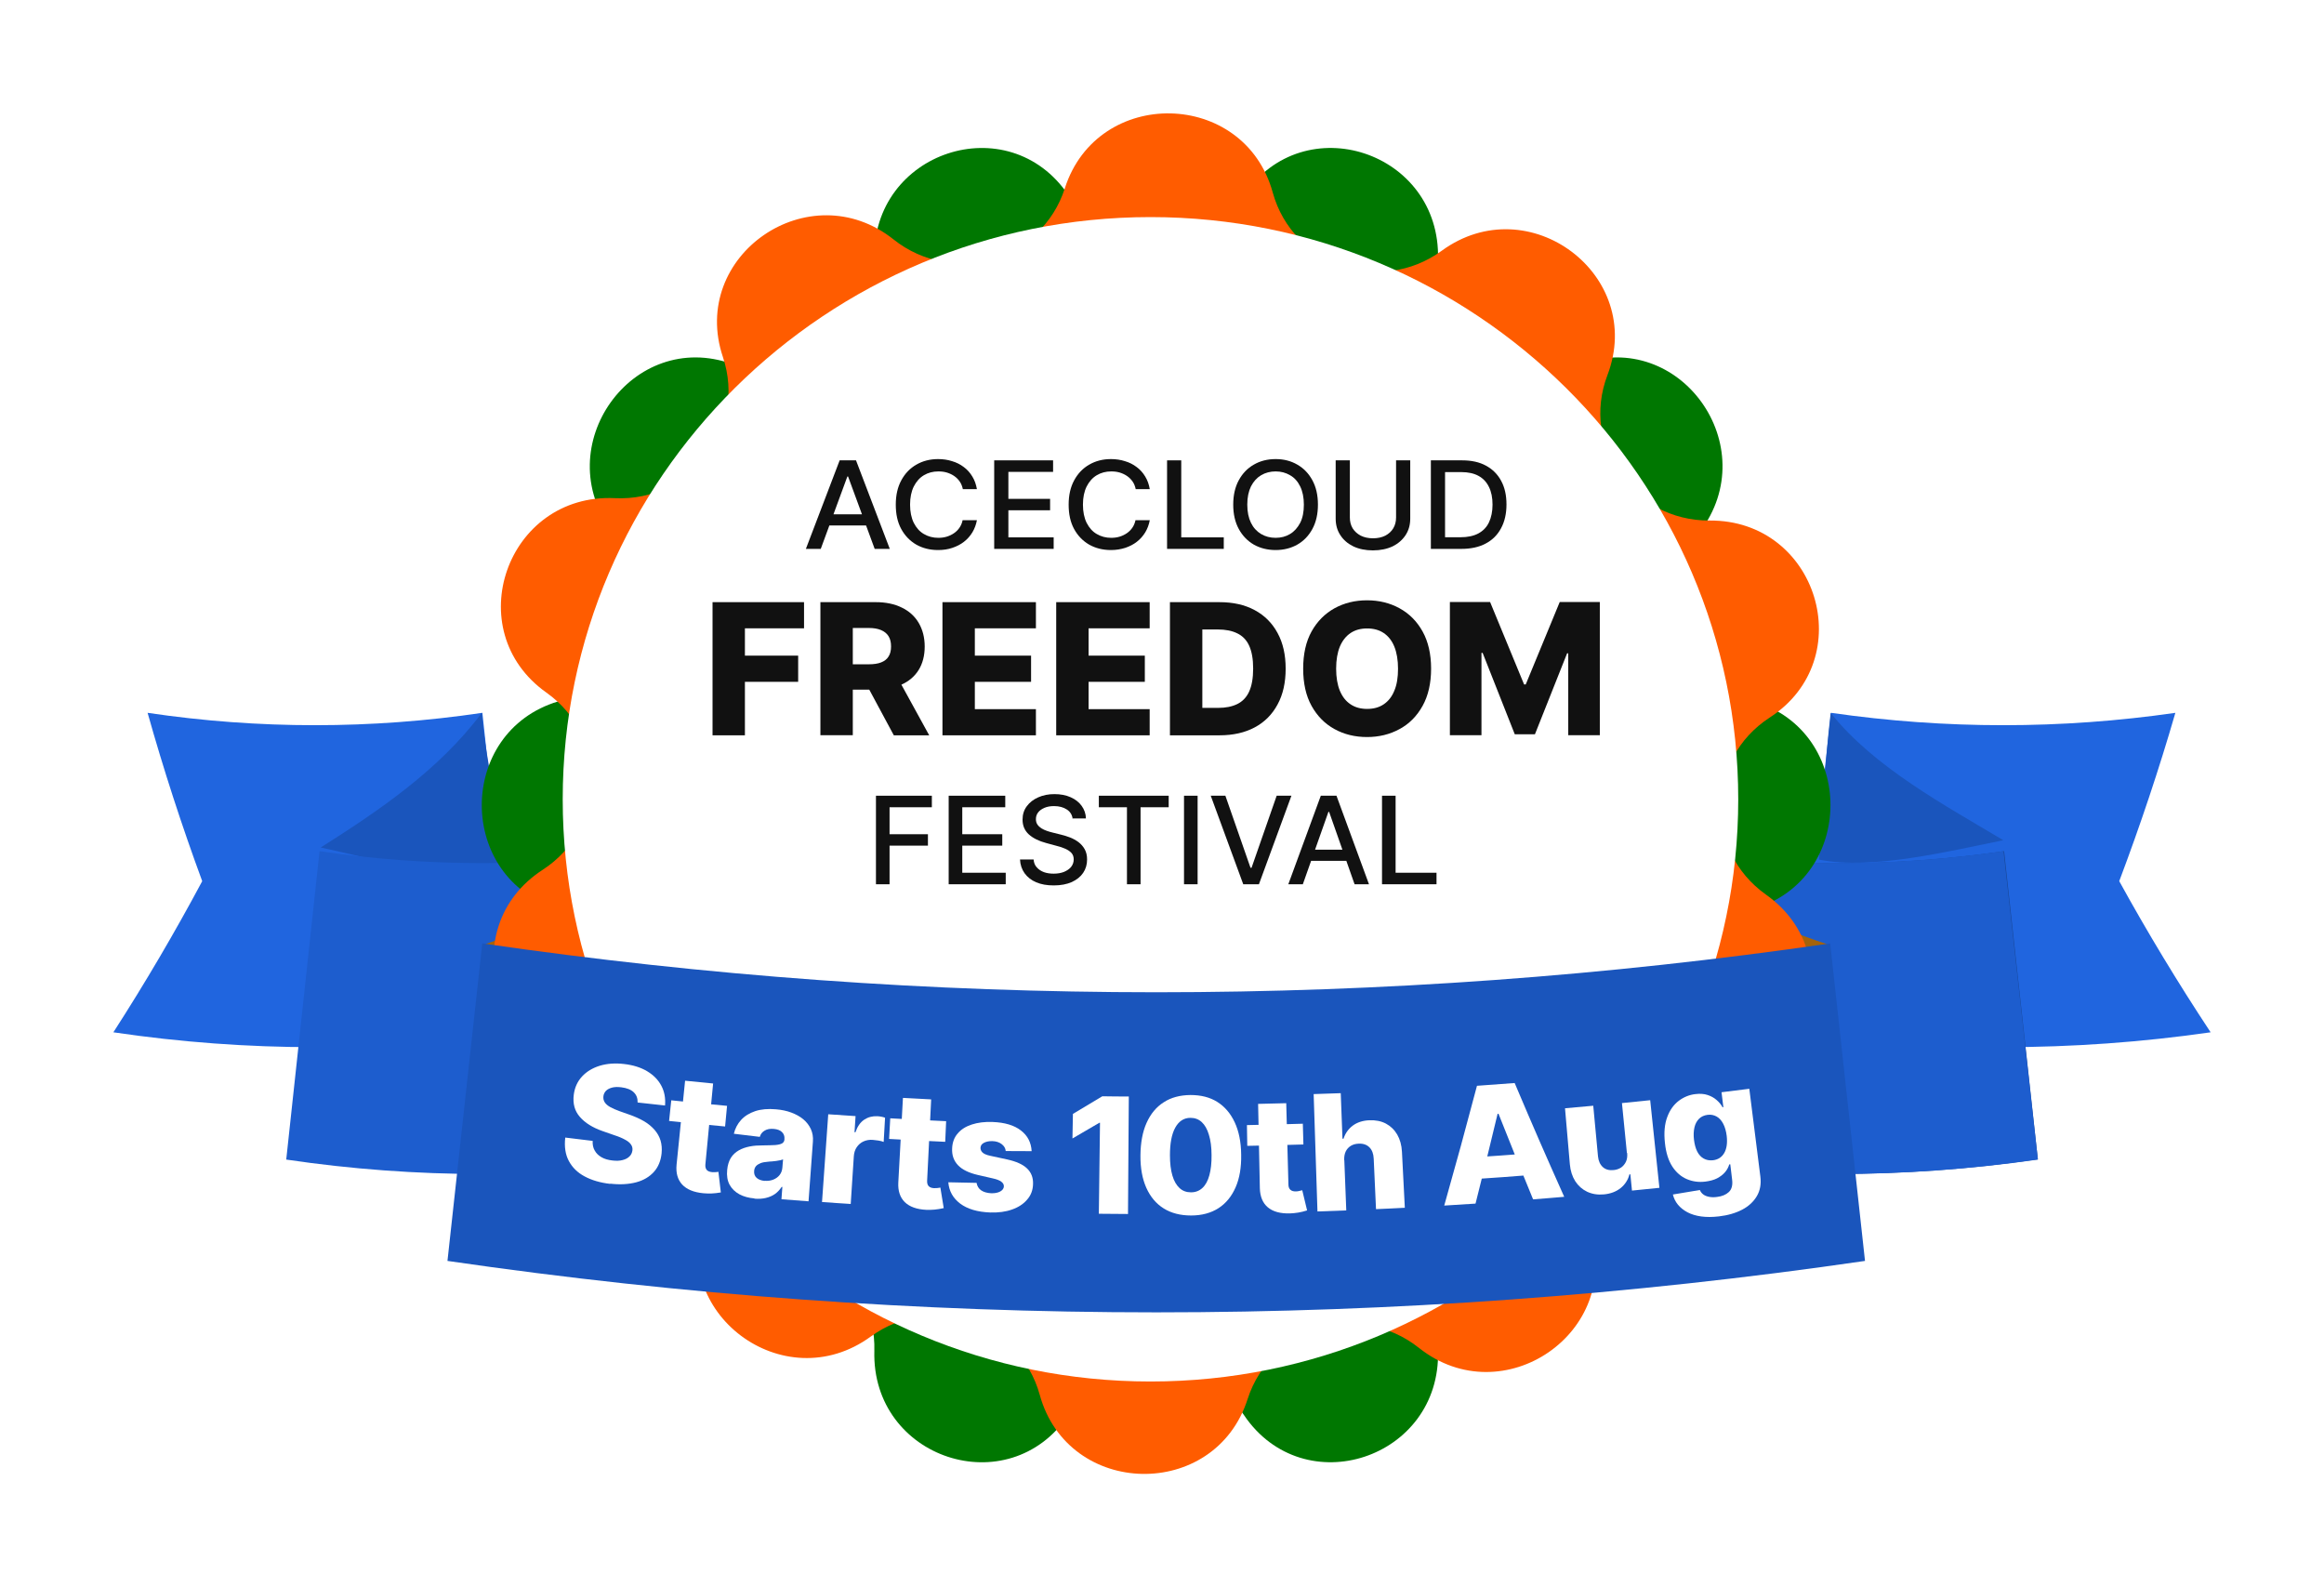 <?xml version="1.0" encoding="UTF-8"?>
<svg xmlns="http://www.w3.org/2000/svg" width="205" height="140" viewBox="0 0 205 140" fill="none">
  <g filter="url(#filter0_d_9_11)">
    <path d="M157.524 58.872C167.608 60.326 177.815 60.326 187.889 58.872C186.446 63.855 184.789 68.806 182.938 73.718C185.429 78.243 188.123 82.697 191 87.049C178.852 88.798 166.551 88.798 154.403 87.049C155.439 77.653 156.476 68.268 157.513 58.882L157.524 58.872Z" fill="#2065DF"></path>
    <path d="M143.159 71.074C153 72.508 162.942 72.508 172.783 71.074C173.779 80.134 174.765 89.194 175.761 98.254C163.948 99.973 151.993 99.973 140.18 98.254C141.177 89.194 142.163 80.134 143.159 71.074Z" fill="#184696"></path>
    <path d="M157.483 58.872C161.265 63.661 167.649 67.078 172.711 70.108C167.974 71.054 161.183 72.762 156.446 71.816C156.761 67.841 156.954 63.468 157.483 58.872Z" fill="#1A55BC"></path>
    <path d="M143.21 71.074C153.01 72.477 162.932 72.477 172.732 71.074C173.738 80.144 174.755 89.215 175.761 98.275C163.948 99.973 151.993 99.973 140.18 98.275C141.187 89.204 142.203 80.134 143.21 71.074Z" fill="#1D5DCE"></path>
    <path d="M141.522 71.074C146.443 74.45 151.058 77.338 157.463 79.372C151.434 80.083 146.209 81.781 140.18 81.07C140.546 78.324 141.156 73.82 141.522 71.074Z" fill="#A4630B"></path>
    <path d="M38.541 58.872C28.741 60.326 18.819 60.326 9.019 58.872C10.422 63.855 12.028 68.806 13.838 73.718C11.418 78.243 8.806 82.697 6 87.049C17.813 88.798 29.768 88.798 41.581 87.049C40.574 77.653 39.568 68.268 38.551 58.882L38.541 58.872Z" fill="#2065DF"></path>
    <path d="M38.501 58.872C34.719 63.936 29.351 67.546 24.289 70.749C29.026 71.745 35.817 73.84 40.554 72.843C40.239 68.644 38.816 63.072 38.501 58.872Z" fill="#1A55BC"></path>
    <path d="M52.865 71.074C43.34 72.477 33.702 72.477 24.187 71.074C23.211 80.144 22.225 89.215 21.249 98.275C32.726 99.973 44.336 99.973 55.813 98.275C54.837 89.204 53.851 80.134 52.875 71.074H52.865Z" fill="#1D5DCE"></path>
    <path d="M53.516 71.074C48.89 74.45 44.539 77.338 38.521 79.372C44.194 80.083 49.114 81.781 54.786 81.07C54.441 78.324 53.871 73.82 53.516 71.074Z" fill="#A4630B"></path>
    <path d="M105.728 13.215C111.014 5.375 123.102 9.362 122.847 18.869C122.664 25.57 129.16 30.359 135.372 28.112C144.186 24.93 151.658 35.373 145.944 42.907C141.919 48.215 144.399 55.974 150.733 57.865C159.709 60.55 159.709 73.464 150.733 76.158C144.409 78.05 141.929 85.808 145.944 91.116C151.648 98.651 144.176 109.094 135.372 105.911C129.16 103.664 122.664 108.464 122.847 115.154C123.102 124.652 111.014 128.648 105.728 120.808C102.007 115.276 93.976 115.276 90.245 120.808C84.959 128.648 72.872 124.662 73.126 115.154C73.309 108.453 66.813 103.664 60.601 105.911C51.787 109.094 44.316 98.651 50.019 91.116C54.044 85.808 51.564 78.05 45.23 76.158C36.254 73.474 36.254 60.56 45.23 57.865C51.554 55.974 54.034 48.215 50.019 42.907C44.316 35.373 51.787 24.93 60.601 28.112C66.813 30.359 73.309 25.56 73.126 18.869C72.872 9.372 84.959 5.375 90.245 13.215C93.966 18.747 101.997 18.747 105.728 13.215Z" fill="#007701"></path>
    <path d="M89.93 12.605C92.817 3.606 105.769 3.871 108.269 12.982C110.038 19.398 117.764 22.062 123.173 18.117C130.848 12.514 141.167 20.262 137.791 29.088C135.413 35.312 140.079 41.952 146.798 41.911C156.334 41.84 160.085 54.123 152.105 59.289C146.483 62.939 146.31 71.033 151.78 74.908C159.536 80.399 155.277 92.509 145.751 92.062C139.042 91.736 134.091 98.193 136.216 104.508C139.225 113.466 128.591 120.788 121.16 114.88C115.924 110.721 108.086 113.06 106.053 119.395C103.166 128.394 90.215 128.129 87.714 119.018C85.945 112.602 78.219 109.938 72.811 113.883C65.135 119.486 54.817 111.738 58.192 102.912C60.571 96.689 55.905 90.049 49.185 90.089C39.649 90.16 35.898 77.877 43.878 72.711C49.5 69.061 49.663 60.967 44.204 57.092C36.447 51.601 40.707 39.491 50.232 39.938C56.942 40.264 61.892 33.807 59.768 27.492C56.759 18.534 67.392 11.212 74.823 17.12C80.059 21.289 87.897 18.94 89.93 12.605Z" fill="#FF5C00"></path>
    <path d="M97.483 117.849C68.897 117.849 45.637 94.817 45.637 66.498C45.637 38.179 68.897 15.147 97.483 15.147C126.07 15.147 149.33 38.179 149.33 66.498C149.33 94.817 126.07 117.849 97.483 117.849Z" fill="white"></path>
    <path d="M157.442 79.209C117.968 84.954 78.016 84.954 38.541 79.209C37.514 88.543 36.498 97.878 35.471 107.213C76.989 113.263 118.995 113.263 160.512 107.213C159.486 97.878 158.469 88.543 157.442 79.209Z" fill="#1A55BC"></path>
    <path d="M68.419 44.412H67.087L70.066 36.603H71.509L74.488 44.412H73.156L70.808 38.026H70.747L68.399 44.412H68.419ZM68.643 41.362H72.953V42.348H68.643V41.362Z" fill="#111111"></path>
    <path d="M82.194 39.145H80.933C80.882 38.891 80.791 38.667 80.659 38.474C80.527 38.281 80.364 38.118 80.171 37.986C79.978 37.854 79.764 37.752 79.53 37.681C79.296 37.61 79.042 37.579 78.778 37.579C78.3 37.579 77.873 37.691 77.497 37.915C77.121 38.138 76.826 38.474 76.603 38.911C76.389 39.348 76.277 39.877 76.277 40.508C76.277 41.138 76.389 41.677 76.603 42.114C76.826 42.551 77.121 42.887 77.497 43.101C77.873 43.324 78.3 43.436 78.768 43.436C79.032 43.436 79.276 43.406 79.51 43.334C79.744 43.263 79.957 43.162 80.15 43.029C80.344 42.897 80.506 42.734 80.638 42.541C80.771 42.348 80.862 42.124 80.913 41.88H82.174C82.102 42.267 81.97 42.623 81.777 42.948C81.584 43.263 81.34 43.548 81.035 43.782C80.74 44.016 80.394 44.189 80.008 44.321C79.622 44.453 79.205 44.514 78.748 44.514C78.026 44.514 77.385 44.351 76.826 44.036C76.267 43.711 75.82 43.253 75.495 42.653C75.169 42.053 75.017 41.341 75.017 40.508C75.017 39.674 75.179 38.962 75.505 38.362C75.83 37.762 76.267 37.304 76.836 36.979C77.395 36.654 78.036 36.491 78.748 36.491C79.185 36.491 79.602 36.552 79.978 36.674C80.364 36.786 80.71 36.959 81.015 37.193C81.32 37.416 81.574 37.701 81.767 38.026C81.97 38.352 82.102 38.728 82.174 39.145H82.194Z" fill="#111111"></path>
    <path d="M83.698 44.412V36.603H88.893V37.62H84.949V39.999H88.629V41.006H84.949V43.395H88.944V44.412H83.698Z" fill="#111111"></path>
    <path d="M97.443 39.145H96.182C96.131 38.891 96.04 38.667 95.908 38.474C95.775 38.281 95.613 38.118 95.42 37.986C95.227 37.854 95.013 37.752 94.779 37.681C94.545 37.61 94.291 37.579 94.027 37.579C93.549 37.579 93.122 37.691 92.746 37.915C92.37 38.138 92.075 38.474 91.852 38.911C91.638 39.348 91.526 39.877 91.526 40.508C91.526 41.138 91.638 41.677 91.852 42.114C92.075 42.551 92.37 42.887 92.746 43.101C93.122 43.324 93.549 43.436 94.017 43.436C94.281 43.436 94.525 43.406 94.759 43.334C94.993 43.263 95.206 43.162 95.399 43.029C95.593 42.897 95.755 42.734 95.887 42.541C96.019 42.348 96.111 42.124 96.162 41.88H97.422C97.351 42.267 97.219 42.623 97.026 42.948C96.833 43.263 96.589 43.548 96.284 43.782C95.989 44.016 95.643 44.189 95.257 44.321C94.871 44.443 94.454 44.514 93.996 44.514C93.275 44.514 92.634 44.351 92.075 44.036C91.516 43.711 91.069 43.253 90.743 42.653C90.418 42.053 90.266 41.341 90.266 40.508C90.266 39.674 90.428 38.962 90.754 38.362C91.079 37.762 91.516 37.304 92.085 36.979C92.644 36.654 93.285 36.491 93.996 36.491C94.434 36.491 94.85 36.552 95.227 36.674C95.613 36.786 95.959 36.959 96.263 37.193C96.569 37.416 96.823 37.701 97.016 38.026C97.219 38.352 97.351 38.728 97.422 39.145H97.443Z" fill="#111111"></path>
    <path d="M98.947 44.412V36.603H100.198V43.395H103.949V44.412H98.937H98.947Z" fill="#111111"></path>
    <path d="M112.255 40.508C112.255 41.341 112.092 42.053 111.767 42.653C111.441 43.253 111.004 43.711 110.435 44.036C109.876 44.351 109.235 44.514 108.524 44.514C107.812 44.514 107.161 44.351 106.602 44.036C106.043 43.711 105.596 43.253 105.271 42.653C104.945 42.053 104.783 41.341 104.783 40.508C104.783 39.674 104.945 38.962 105.271 38.362C105.596 37.762 106.033 37.304 106.602 36.979C107.161 36.654 107.802 36.491 108.524 36.491C109.245 36.491 109.876 36.654 110.435 36.979C111.004 37.304 111.441 37.762 111.767 38.362C112.092 38.962 112.255 39.674 112.255 40.508ZM111.014 40.508C111.014 39.877 110.902 39.338 110.689 38.901C110.475 38.464 110.181 38.128 109.794 37.915C109.418 37.691 108.991 37.579 108.524 37.579C108.056 37.579 107.619 37.691 107.243 37.915C106.867 38.138 106.572 38.464 106.348 38.901C106.135 39.338 106.023 39.867 106.023 40.508C106.023 41.148 106.135 41.677 106.348 42.114C106.562 42.551 106.867 42.877 107.243 43.101C107.619 43.324 108.046 43.436 108.524 43.436C109.001 43.436 109.428 43.324 109.794 43.101C110.171 42.877 110.465 42.541 110.689 42.114C110.913 41.677 111.014 41.138 111.014 40.508Z" fill="#111111"></path>
    <path d="M119.147 36.603H120.397V41.738C120.397 42.287 120.265 42.765 119.991 43.192C119.716 43.609 119.34 43.944 118.842 44.189C118.344 44.422 117.764 44.544 117.104 44.544C116.443 44.544 115.863 44.422 115.375 44.189C114.877 43.944 114.501 43.619 114.227 43.192C113.952 42.775 113.82 42.287 113.82 41.738V36.603H115.071V41.647C115.071 42.002 115.152 42.318 115.314 42.592C115.487 42.867 115.721 43.08 116.026 43.243C116.331 43.395 116.687 43.477 117.114 43.477C117.541 43.477 117.897 43.395 118.202 43.243C118.507 43.08 118.74 42.867 118.903 42.592C119.066 42.318 119.147 42.002 119.147 41.647V36.603Z" fill="#111111"></path>
    <path d="M124.901 44.412H122.217V36.603H124.982C125.796 36.603 126.497 36.755 127.076 37.071C127.656 37.386 128.103 37.823 128.418 38.413C128.734 38.992 128.886 39.684 128.886 40.497C128.886 41.311 128.723 42.013 128.408 42.592C128.093 43.182 127.646 43.629 127.046 43.944C126.456 44.26 125.735 44.412 124.891 44.412H124.901ZM123.468 43.385H124.83C125.46 43.385 125.989 43.273 126.406 43.05C126.822 42.826 127.137 42.501 127.341 42.074C127.544 41.647 127.656 41.118 127.656 40.508C127.656 39.898 127.554 39.379 127.341 38.952C127.137 38.525 126.833 38.199 126.426 37.976C126.019 37.752 125.511 37.64 124.911 37.64H123.468V43.385Z" fill="#111111"></path>
    <path d="M73.268 73.992V66.183H78.199V67.2H74.468V69.579H77.853V70.586H74.468V73.992H73.268Z" fill="#111111"></path>
    <path d="M79.683 73.992V66.183H84.674V67.2H80.882V69.579H84.41V70.586H80.882V72.976H84.715V73.992H79.683Z" fill="#111111"></path>
    <path d="M90.621 68.237C90.581 67.881 90.408 67.596 90.113 67.403C89.808 67.2 89.432 67.098 88.975 67.098C88.649 67.098 88.365 67.149 88.131 67.251C87.897 67.352 87.704 67.485 87.572 67.657C87.439 67.83 87.378 68.023 87.378 68.247C87.378 68.43 87.419 68.593 87.511 68.725C87.602 68.857 87.724 68.969 87.866 69.061C88.019 69.152 88.171 69.223 88.344 69.284C88.517 69.345 88.669 69.386 88.832 69.427L89.605 69.62C89.859 69.681 90.123 69.762 90.388 69.864C90.652 69.966 90.906 70.108 91.13 70.271C91.353 70.444 91.546 70.657 91.679 70.901C91.821 71.155 91.892 71.45 91.892 71.806C91.892 72.243 91.78 72.64 91.546 72.986C91.313 73.332 90.977 73.596 90.54 73.799C90.103 73.992 89.574 74.094 88.954 74.094C88.334 74.094 87.846 74.003 87.409 73.82C86.972 73.636 86.636 73.372 86.382 73.026C86.138 72.681 85.996 72.274 85.975 71.806H87.175C87.195 72.091 87.287 72.325 87.46 72.508C87.622 72.691 87.836 72.833 88.09 72.925C88.344 73.016 88.629 73.057 88.944 73.057C89.279 73.057 89.585 73.006 89.849 72.904C90.113 72.793 90.327 72.65 90.479 72.467C90.632 72.274 90.713 72.05 90.713 71.796C90.713 71.562 90.642 71.379 90.51 71.227C90.377 71.084 90.194 70.962 89.971 70.861C89.747 70.759 89.493 70.677 89.208 70.606L88.273 70.352C87.633 70.179 87.135 69.935 86.758 69.6C86.392 69.264 86.199 68.837 86.199 68.288C86.199 67.841 86.321 67.444 86.575 67.108C86.819 66.773 87.165 66.508 87.582 66.325C88.009 66.132 88.487 66.041 89.015 66.041C89.544 66.041 90.032 66.132 90.438 66.315C90.855 66.498 91.18 66.752 91.414 67.078C91.648 67.403 91.78 67.769 91.79 68.186H90.632L90.621 68.237Z" fill="#111111"></path>
    <path d="M92.929 67.2V66.183H99.09V67.2H96.609V73.992H95.409V67.2H92.929Z" fill="#111111"></path>
    <path d="M101.641 66.183V73.992H100.442V66.183H101.641Z" fill="#111111"></path>
    <path d="M104.091 66.183L106.307 72.538H106.399L108.615 66.183H109.916L107.05 73.992H105.667L102.8 66.183H104.101H104.091Z" fill="#111111"></path>
    <path d="M109.642 73.992L112.509 66.183H113.891L116.758 73.992H115.487L113.241 67.607H113.18L110.923 73.992H109.642ZM111.126 70.942H115.264V71.928H111.126V70.942Z" fill="#111111"></path>
    <path d="M117.907 73.992V66.183H119.106V72.976H122.715V73.992H117.907Z" fill="#111111"></path>
    <path d="M58.853 60.855V49.11H66.924V51.418H61.709V53.828H66.406V56.137H61.709V60.855H58.853Z" fill="#111111"></path>
    <path d="M68.368 60.855V49.11H73.258C74.142 49.11 74.905 49.273 75.545 49.588C76.196 49.903 76.694 50.351 77.04 50.941C77.385 51.53 77.568 52.222 77.568 53.025C77.568 53.828 77.385 54.53 77.029 55.099C76.674 55.669 76.165 56.096 75.505 56.391C74.844 56.686 74.071 56.828 73.166 56.828H70.076V54.591H72.638C73.065 54.591 73.431 54.54 73.715 54.428C74.01 54.316 74.234 54.144 74.376 53.91C74.529 53.676 74.6 53.381 74.6 53.015C74.6 52.649 74.529 52.354 74.376 52.11C74.224 51.866 74 51.693 73.715 51.571C73.421 51.449 73.065 51.388 72.638 51.388H71.225V60.845H68.368V60.855ZM75.017 55.486L77.965 60.855H74.844L71.957 55.486H75.017Z" fill="#111111"></path>
    <path d="M79.134 60.855V49.11H87.378V51.418H81.99V53.828H86.951V56.137H81.99V58.547H87.378V60.855H79.134Z" fill="#111111"></path>
    <path d="M89.168 60.855V49.11H97.412V51.418H92.024V53.828H96.985V56.137H92.024V58.547H97.412V60.855H89.168Z" fill="#111111"></path>
    <path d="M103.573 60.855H99.201V49.11H103.563C104.772 49.11 105.809 49.344 106.673 49.812C107.548 50.28 108.219 50.951 108.696 51.835C109.174 52.71 109.408 53.757 109.408 54.977C109.408 56.198 109.174 57.255 108.696 58.13C108.229 59.004 107.558 59.685 106.684 60.153C105.809 60.621 104.772 60.855 103.573 60.855ZM102.058 58.435H103.461C104.122 58.435 104.681 58.323 105.138 58.099C105.596 57.875 105.952 57.509 106.185 57.001C106.419 56.492 106.541 55.811 106.541 54.967C106.541 54.123 106.419 53.452 106.185 52.944C105.952 52.435 105.596 52.079 105.128 51.856C104.671 51.632 104.101 51.52 103.42 51.52H102.058V58.435Z" fill="#111111"></path>
    <path d="M122.237 54.977C122.237 56.269 121.983 57.367 121.485 58.262C120.987 59.157 120.306 59.848 119.452 60.306C118.598 60.773 117.642 61.007 116.585 61.007C115.528 61.007 114.562 60.773 113.718 60.306C112.864 59.838 112.194 59.157 111.695 58.262C111.197 57.367 110.953 56.269 110.953 54.977C110.953 53.686 111.197 52.588 111.695 51.693C112.194 50.798 112.875 50.117 113.718 49.649C114.572 49.181 115.528 48.947 116.585 48.947C117.642 48.947 118.598 49.181 119.452 49.649C120.306 50.117 120.987 50.798 121.485 51.693C121.983 52.588 122.237 53.686 122.237 54.977ZM119.32 54.977C119.32 54.215 119.208 53.564 118.995 53.035C118.781 52.506 118.466 52.11 118.059 51.835C117.653 51.561 117.165 51.429 116.595 51.429C116.026 51.429 115.538 51.561 115.131 51.835C114.725 52.11 114.41 52.506 114.186 53.035C113.973 53.564 113.861 54.205 113.861 54.977C113.861 55.75 113.973 56.391 114.186 56.919C114.41 57.448 114.715 57.845 115.131 58.119C115.538 58.394 116.026 58.526 116.595 58.526C117.165 58.526 117.653 58.394 118.059 58.119C118.466 57.845 118.781 57.448 118.995 56.919C119.218 56.391 119.32 55.75 119.32 54.977Z" fill="#111111"></path>
    <path d="M127.442 49.1L130.441 56.37H130.584L133.583 49.1H137.12V60.845H134.335V53.625H134.233L131.397 60.763H129.618L126.782 53.584H126.68V60.845H123.895V49.1H127.442Z" fill="#111111"></path>
    <path d="M49.836 100.42C48.951 100.319 48.189 100.095 47.569 99.759C46.938 99.424 46.481 98.966 46.176 98.397C45.871 97.827 45.769 97.136 45.861 96.333C46.827 96.455 47.314 96.516 48.28 96.627C48.26 96.953 48.321 97.248 48.463 97.482C48.595 97.726 48.799 97.919 49.063 98.071C49.327 98.224 49.653 98.316 50.029 98.356C50.374 98.397 50.669 98.387 50.923 98.316C51.178 98.254 51.381 98.143 51.523 98C51.676 97.858 51.757 97.675 51.787 97.461C51.808 97.268 51.767 97.095 51.655 96.943C51.554 96.79 51.381 96.648 51.147 96.526C50.913 96.394 50.608 96.261 50.232 96.139C49.805 95.987 49.592 95.916 49.154 95.763C48.28 95.458 47.609 95.041 47.152 94.513C46.694 93.994 46.511 93.333 46.613 92.55C46.694 91.919 46.938 91.381 47.345 90.943C47.752 90.506 48.28 90.191 48.91 89.998C49.551 89.805 50.263 89.754 51.045 89.845C51.848 89.937 52.53 90.15 53.089 90.486C53.648 90.821 54.065 91.248 54.339 91.767C54.614 92.286 54.715 92.865 54.664 93.506C53.699 93.404 53.211 93.353 52.245 93.241C52.255 92.865 52.143 92.57 51.899 92.336C51.655 92.103 51.289 91.96 50.801 91.899C50.476 91.859 50.202 91.869 49.978 91.93C49.754 91.991 49.581 92.082 49.449 92.214C49.327 92.347 49.246 92.509 49.226 92.692C49.205 92.896 49.246 93.079 49.348 93.231C49.449 93.384 49.612 93.526 49.836 93.648C50.059 93.77 50.313 93.882 50.618 93.994C50.964 94.116 51.137 94.177 51.483 94.299C51.981 94.472 52.418 94.665 52.804 94.889C53.19 95.112 53.495 95.377 53.739 95.651C53.983 95.936 54.166 96.251 54.268 96.597C54.37 96.943 54.4 97.319 54.359 97.736C54.288 98.387 54.065 98.936 53.678 99.363C53.292 99.79 52.773 100.105 52.123 100.278C51.472 100.451 50.7 100.502 49.825 100.4L49.836 100.42Z" fill="white"></path>
    <path d="M60.134 93.536C60.062 94.268 60.032 94.624 59.961 95.356C57.989 95.173 56.992 95.072 55.02 94.868C55.091 94.136 55.132 93.78 55.213 93.048C57.175 93.252 58.161 93.353 60.134 93.536ZM56.433 91.32C57.419 91.421 57.917 91.472 58.904 91.564C58.629 94.421 58.497 95.844 58.222 98.702C58.202 98.905 58.243 99.068 58.334 99.18C58.426 99.292 58.589 99.363 58.812 99.383C58.893 99.383 58.995 99.383 59.107 99.383C59.219 99.383 59.31 99.363 59.371 99.353C59.453 100.085 59.493 100.441 59.585 101.173C59.29 101.224 59.026 101.254 58.772 101.264C58.528 101.275 58.283 101.264 58.039 101.244C57.196 101.163 56.576 100.908 56.169 100.471C55.773 100.034 55.61 99.454 55.681 98.722C55.986 95.753 56.139 94.279 56.433 91.309V91.32Z" fill="white"></path>
    <path d="M62.553 101.702C62.045 101.661 61.598 101.539 61.221 101.336C60.845 101.132 60.55 100.847 60.357 100.492C60.164 100.136 60.093 99.698 60.144 99.19C60.184 98.763 60.296 98.407 60.469 98.122C60.652 97.838 60.886 97.624 61.171 97.461C61.455 97.299 61.781 97.187 62.147 97.116C62.513 97.044 62.889 97.024 63.285 97.024C63.732 97.024 64.098 97.004 64.373 96.994C64.647 96.973 64.851 96.922 64.983 96.851C65.115 96.77 65.186 96.658 65.196 96.495C65.196 96.485 65.196 96.475 65.196 96.465C65.217 96.211 65.145 96.007 64.973 95.844C64.81 95.682 64.566 95.6 64.261 95.57C63.926 95.54 63.661 95.59 63.448 95.722C63.234 95.844 63.092 96.028 63.021 96.272C62.106 96.16 61.648 96.109 60.733 95.997C60.845 95.529 61.059 95.123 61.374 94.777C61.689 94.431 62.106 94.177 62.614 94.004C63.133 93.831 63.743 93.78 64.444 93.841C64.942 93.882 65.389 93.974 65.796 94.126C66.203 94.279 66.559 94.472 66.853 94.716C67.148 94.96 67.372 95.255 67.524 95.58C67.677 95.916 67.738 96.282 67.707 96.689C67.555 98.793 67.474 99.851 67.321 101.956C66.365 101.885 65.888 101.844 64.932 101.773C64.963 101.336 64.983 101.122 65.013 100.685C64.993 100.685 64.983 100.685 64.952 100.685C64.779 100.939 64.586 101.152 64.353 101.315C64.119 101.478 63.854 101.59 63.549 101.661C63.255 101.732 62.919 101.752 62.543 101.722L62.553 101.702ZM63.458 100.146C63.732 100.166 63.976 100.136 64.21 100.044C64.434 99.953 64.627 99.82 64.769 99.637C64.912 99.454 64.993 99.241 65.013 98.987C65.034 98.692 65.044 98.549 65.074 98.254C65.003 98.285 64.912 98.316 64.81 98.336C64.708 98.356 64.597 98.376 64.464 98.397C64.342 98.417 64.21 98.427 64.088 98.438C63.966 98.438 63.844 98.458 63.722 98.468C63.478 98.488 63.275 98.519 63.092 98.59C62.919 98.661 62.787 98.743 62.685 98.854C62.594 98.966 62.533 99.109 62.523 99.281C62.502 99.536 62.574 99.739 62.746 99.892C62.919 100.044 63.153 100.125 63.448 100.156L63.458 100.146Z" fill="white"></path>
    <path d="M68.51 102.027C68.734 98.926 68.836 97.38 69.059 94.279C70.025 94.35 70.503 94.38 71.469 94.441C71.428 95.011 71.418 95.295 71.377 95.865C71.408 95.865 71.428 95.865 71.459 95.865C71.631 95.356 71.885 94.99 72.231 94.757C72.567 94.533 72.953 94.431 73.38 94.451C73.502 94.451 73.614 94.472 73.736 94.492C73.858 94.513 73.97 94.543 74.071 94.584C74.02 95.438 74 95.865 73.949 96.719C73.827 96.668 73.675 96.627 73.482 96.597C73.288 96.567 73.116 96.546 72.973 96.536C72.678 96.516 72.404 96.567 72.16 96.678C71.916 96.79 71.723 96.963 71.57 97.187C71.418 97.41 71.337 97.675 71.316 97.98C71.204 99.668 71.154 100.502 71.042 102.19C70.025 102.129 69.517 102.088 68.5 102.017L68.51 102.027Z" fill="white"></path>
    <path d="M79.459 94.879C79.429 95.611 79.408 95.977 79.378 96.709C77.395 96.617 76.409 96.567 74.427 96.455C74.468 95.722 74.488 95.356 74.529 94.635C76.501 94.746 77.487 94.797 79.459 94.889V94.879ZM75.667 92.835C76.653 92.885 77.151 92.916 78.138 92.967C77.995 95.834 77.924 97.268 77.782 100.136C77.772 100.339 77.812 100.502 77.914 100.614C78.016 100.725 78.178 100.786 78.392 100.797C78.473 100.797 78.575 100.797 78.687 100.786C78.798 100.776 78.89 100.756 78.951 100.746C79.073 101.468 79.124 101.834 79.246 102.556C78.961 102.617 78.686 102.668 78.443 102.688C78.199 102.708 77.955 102.718 77.711 102.708C76.867 102.668 76.226 102.434 75.81 102.027C75.393 101.61 75.2 101.041 75.24 100.298C75.403 97.319 75.484 95.834 75.647 92.855L75.667 92.835Z" fill="white"></path>
    <path d="M87.002 97.532C86.087 97.532 85.63 97.532 84.715 97.522C84.695 97.278 84.573 97.075 84.359 96.912C84.146 96.749 83.881 96.658 83.546 96.648C83.251 96.638 83.007 96.689 82.804 96.79C82.6 96.892 82.499 97.044 82.489 97.238C82.489 97.39 82.54 97.522 82.661 97.644C82.783 97.766 83.007 97.868 83.343 97.939C83.942 98.071 84.247 98.143 84.847 98.265C85.63 98.438 86.209 98.692 86.585 99.048C86.962 99.403 87.145 99.861 87.124 100.431C87.114 100.959 86.941 101.427 86.606 101.803C86.281 102.19 85.833 102.485 85.274 102.678C84.715 102.881 84.075 102.962 83.363 102.942C82.224 102.901 81.34 102.637 80.699 102.159C80.059 101.671 79.713 101.051 79.652 100.278C80.649 100.298 81.147 100.308 82.143 100.329C82.194 100.614 82.326 100.837 82.55 100.99C82.773 101.142 83.068 101.224 83.424 101.244C83.749 101.254 84.024 101.203 84.227 101.091C84.43 100.98 84.542 100.827 84.552 100.644C84.562 100.319 84.247 100.085 83.607 99.942C83.058 99.82 82.783 99.759 82.234 99.627C81.452 99.444 80.872 99.159 80.506 98.773C80.13 98.376 79.957 97.888 79.988 97.288C80.008 96.77 80.171 96.322 80.476 95.977C80.771 95.621 81.187 95.356 81.716 95.184C82.245 95.011 82.865 94.929 83.566 94.96C84.624 95.001 85.457 95.245 86.047 95.702C86.647 96.16 86.962 96.77 87.002 97.543V97.532Z" fill="white"></path>
    <path d="M95.572 92.713C95.542 96.851 95.531 98.926 95.501 103.074C94.474 103.074 93.956 103.064 92.929 103.054C92.97 99.841 92.99 98.244 93.031 95.031C93.01 95.031 93 95.031 92.97 95.031C92.024 95.59 91.557 95.865 90.601 96.414C90.621 95.55 90.621 95.112 90.642 94.248C91.679 93.628 92.197 93.323 93.234 92.692C94.169 92.703 94.627 92.713 95.562 92.713H95.572Z" fill="white"></path>
    <path d="M101.072 103.207C100.127 103.207 99.323 103.003 98.653 102.586C97.981 102.169 97.473 101.559 97.117 100.766C96.762 99.973 96.589 99.017 96.599 97.909C96.609 96.8 96.782 95.834 97.138 95.041C97.494 94.248 97.992 93.638 98.653 93.221C99.303 92.794 100.096 92.591 101.011 92.581C101.926 92.581 102.719 92.774 103.38 93.191C104.04 93.608 104.549 94.207 104.915 94.99C105.281 95.773 105.474 96.729 105.484 97.848C105.504 98.966 105.342 99.922 104.996 100.715C104.65 101.508 104.152 102.129 103.491 102.556C102.831 102.983 102.017 103.207 101.072 103.207ZM101.062 101.163C101.458 101.163 101.794 101.03 102.068 100.776C102.343 100.522 102.546 100.146 102.678 99.658C102.81 99.17 102.882 98.58 102.871 97.878C102.871 97.177 102.79 96.577 102.638 96.089C102.495 95.6 102.282 95.224 102.007 94.97C101.733 94.716 101.397 94.594 101.011 94.594C100.432 94.594 99.984 94.889 99.669 95.458C99.354 96.028 99.201 96.841 99.201 97.899C99.201 98.6 99.273 99.19 99.415 99.678C99.557 100.166 99.771 100.532 100.045 100.786C100.32 101.041 100.655 101.163 101.052 101.163H101.062Z" fill="white"></path>
    <path d="M110.923 95.112C110.943 95.844 110.953 96.211 110.974 96.943C108.991 97.004 108.005 97.024 106.023 97.065C106.013 96.333 106.002 95.967 105.992 95.234C107.964 95.194 108.951 95.173 110.923 95.112ZM106.978 93.363C107.964 93.343 108.463 93.333 109.459 93.302C109.54 96.17 109.571 97.604 109.652 100.471C109.652 100.685 109.713 100.837 109.825 100.939C109.937 101.041 110.099 101.091 110.323 101.081C110.404 101.081 110.506 101.071 110.618 101.041C110.73 101.02 110.811 101 110.872 100.98C111.045 101.691 111.126 102.047 111.299 102.759C111.014 102.851 110.75 102.912 110.506 102.952C110.262 102.993 110.018 103.013 109.784 103.023C108.94 103.044 108.29 102.871 107.832 102.485C107.385 102.108 107.151 101.539 107.131 100.807C107.07 97.827 107.039 96.333 106.978 93.353V93.363Z" fill="white"></path>
    <path d="M114.583 98.336C114.654 100.105 114.684 100.99 114.755 102.759C113.739 102.8 113.23 102.82 112.214 102.851C112.082 98.712 112.011 96.638 111.878 92.499C112.834 92.469 113.312 92.448 114.267 92.418C114.328 94.024 114.359 94.828 114.42 96.434C114.461 96.434 114.471 96.434 114.511 96.434C114.674 95.946 114.949 95.56 115.335 95.275C115.721 94.99 116.219 94.828 116.799 94.807C117.348 94.787 117.825 94.879 118.252 95.102C118.669 95.326 119.005 95.651 119.249 96.068C119.493 96.495 119.635 96.994 119.666 97.583C119.767 99.556 119.818 100.553 119.92 102.525C118.903 102.576 118.395 102.607 117.378 102.647C117.297 100.868 117.256 99.973 117.175 98.194C117.155 97.766 117.033 97.431 116.799 97.197C116.565 96.963 116.25 96.851 115.843 96.872C115.579 96.882 115.355 96.943 115.152 97.065C114.959 97.187 114.806 97.35 114.705 97.563C114.603 97.777 114.562 98.031 114.572 98.326L114.583 98.336Z" fill="white"></path>
    <path d="M126.151 102.159C125.043 102.23 124.494 102.271 123.396 102.332C124.586 98.112 125.165 95.997 126.284 91.767C127.615 91.675 128.276 91.625 129.608 91.523C131.316 95.55 132.19 97.553 133.979 101.559C132.881 101.651 132.332 101.702 131.234 101.783C129.994 98.773 129.384 97.258 128.185 94.238C128.154 94.238 128.134 94.238 128.103 94.238C127.351 97.4 126.954 98.976 126.162 102.139L126.151 102.159ZM125.531 98.112C127.819 97.96 128.957 97.878 131.245 97.705C131.306 98.468 131.336 98.844 131.397 99.607C129.1 99.79 127.961 99.871 125.663 100.024C125.613 99.261 125.592 98.885 125.541 98.122L125.531 98.112Z" fill="white"></path>
    <path d="M139.509 97.695C139.337 95.936 139.245 95.051 139.072 93.292C140.069 93.191 140.567 93.14 141.563 93.038C141.888 96.129 142.051 97.675 142.376 100.766C141.41 100.868 140.923 100.919 139.957 101.01C139.896 100.431 139.875 100.146 139.814 99.576C139.784 99.576 139.764 99.576 139.733 99.576C139.611 100.064 139.347 100.471 138.96 100.786C138.564 101.102 138.066 101.295 137.466 101.346C136.927 101.397 136.439 101.315 136.002 101.112C135.575 100.908 135.219 100.593 134.955 100.186C134.691 99.77 134.528 99.271 134.477 98.692C134.304 96.719 134.223 95.733 134.05 93.75C135.047 93.668 135.545 93.618 136.541 93.526C136.704 95.306 136.785 96.2 136.958 97.98C136.998 98.397 137.141 98.712 137.385 98.936C137.629 99.159 137.954 99.241 138.34 99.2C138.584 99.18 138.808 99.098 139.001 98.976C139.184 98.844 139.326 98.671 139.428 98.458C139.53 98.234 139.56 97.98 139.53 97.675L139.509 97.695Z" fill="white"></path>
    <path d="M147.602 103.288C146.463 103.42 145.548 103.288 144.847 102.922C144.155 102.546 143.728 102.027 143.566 101.356C144.521 101.203 144.989 101.122 145.944 100.959C146.005 101.112 146.107 101.244 146.239 101.346C146.371 101.447 146.544 101.519 146.748 101.559C146.951 101.6 147.195 101.61 147.469 101.569C147.896 101.519 148.242 101.376 148.496 101.142C148.75 100.908 148.852 100.542 148.791 100.054C148.73 99.515 148.689 99.241 148.628 98.692C148.588 98.692 148.577 98.692 148.537 98.702C148.466 98.946 148.344 99.18 148.161 99.393C147.978 99.607 147.744 99.78 147.459 99.932C147.175 100.075 146.829 100.166 146.432 100.217C145.853 100.288 145.314 100.217 144.806 100.003C144.298 99.79 143.871 99.424 143.525 98.905C143.179 98.376 142.956 97.685 142.864 96.811C142.763 95.906 142.834 95.143 143.068 94.523C143.291 93.912 143.637 93.435 144.074 93.099C144.521 92.763 145.009 92.56 145.558 92.499C145.965 92.448 146.331 92.479 146.636 92.581C146.941 92.682 147.215 92.835 147.429 93.028C147.652 93.221 147.825 93.435 147.947 93.658C147.978 93.658 147.988 93.658 148.018 93.658C147.957 93.129 147.927 92.865 147.856 92.336C148.832 92.214 149.32 92.153 150.306 92.031C150.692 95.133 150.895 96.678 151.282 99.78C151.363 100.431 151.261 101 150.977 101.488C150.692 101.976 150.265 102.383 149.686 102.688C149.106 102.993 148.415 103.196 147.612 103.288H147.602ZM147.093 98.336C147.551 98.285 147.886 98.061 148.1 97.685C148.313 97.309 148.384 96.811 148.313 96.19C148.262 95.773 148.161 95.418 148.008 95.123C147.856 94.828 147.663 94.614 147.429 94.482C147.195 94.35 146.92 94.289 146.626 94.329C146.321 94.37 146.066 94.482 145.873 94.675C145.68 94.868 145.538 95.123 145.467 95.438C145.396 95.753 145.375 96.119 145.426 96.526C145.477 96.933 145.568 97.278 145.711 97.563C145.853 97.848 146.046 98.051 146.28 98.183C146.514 98.316 146.788 98.366 147.093 98.336Z" fill="white"></path>
  </g>
  <defs>
    <filter id="filter0_d_9_11" x="0" y="0" width="205" height="140" filterUnits="userSpaceOnUse" color-interpolation-filters="sRGB">
      <feFlood flood-opacity="0" result="BackgroundImageFix"></feFlood>
      <feColorMatrix in="SourceAlpha" type="matrix" values="0 0 0 0 0 0 0 0 0 0 0 0 0 0 0 0 0 0 127 0" result="hardAlpha"></feColorMatrix>
      <feOffset dx="4" dy="4"></feOffset>
      <feGaussianBlur stdDeviation="5"></feGaussianBlur>
      <feComposite in2="hardAlpha" operator="out"></feComposite>
      <feColorMatrix type="matrix" values="0 0 0 0 0 0 0 0 0 0 0 0 0 0 0 0 0 0 0.25 0"></feColorMatrix>
      <feBlend mode="normal" in2="BackgroundImageFix" result="effect1_dropShadow_9_11"></feBlend>
      <feBlend mode="normal" in="SourceGraphic" in2="effect1_dropShadow_9_11" result="shape"></feBlend>
    </filter>
  </defs>
</svg>
